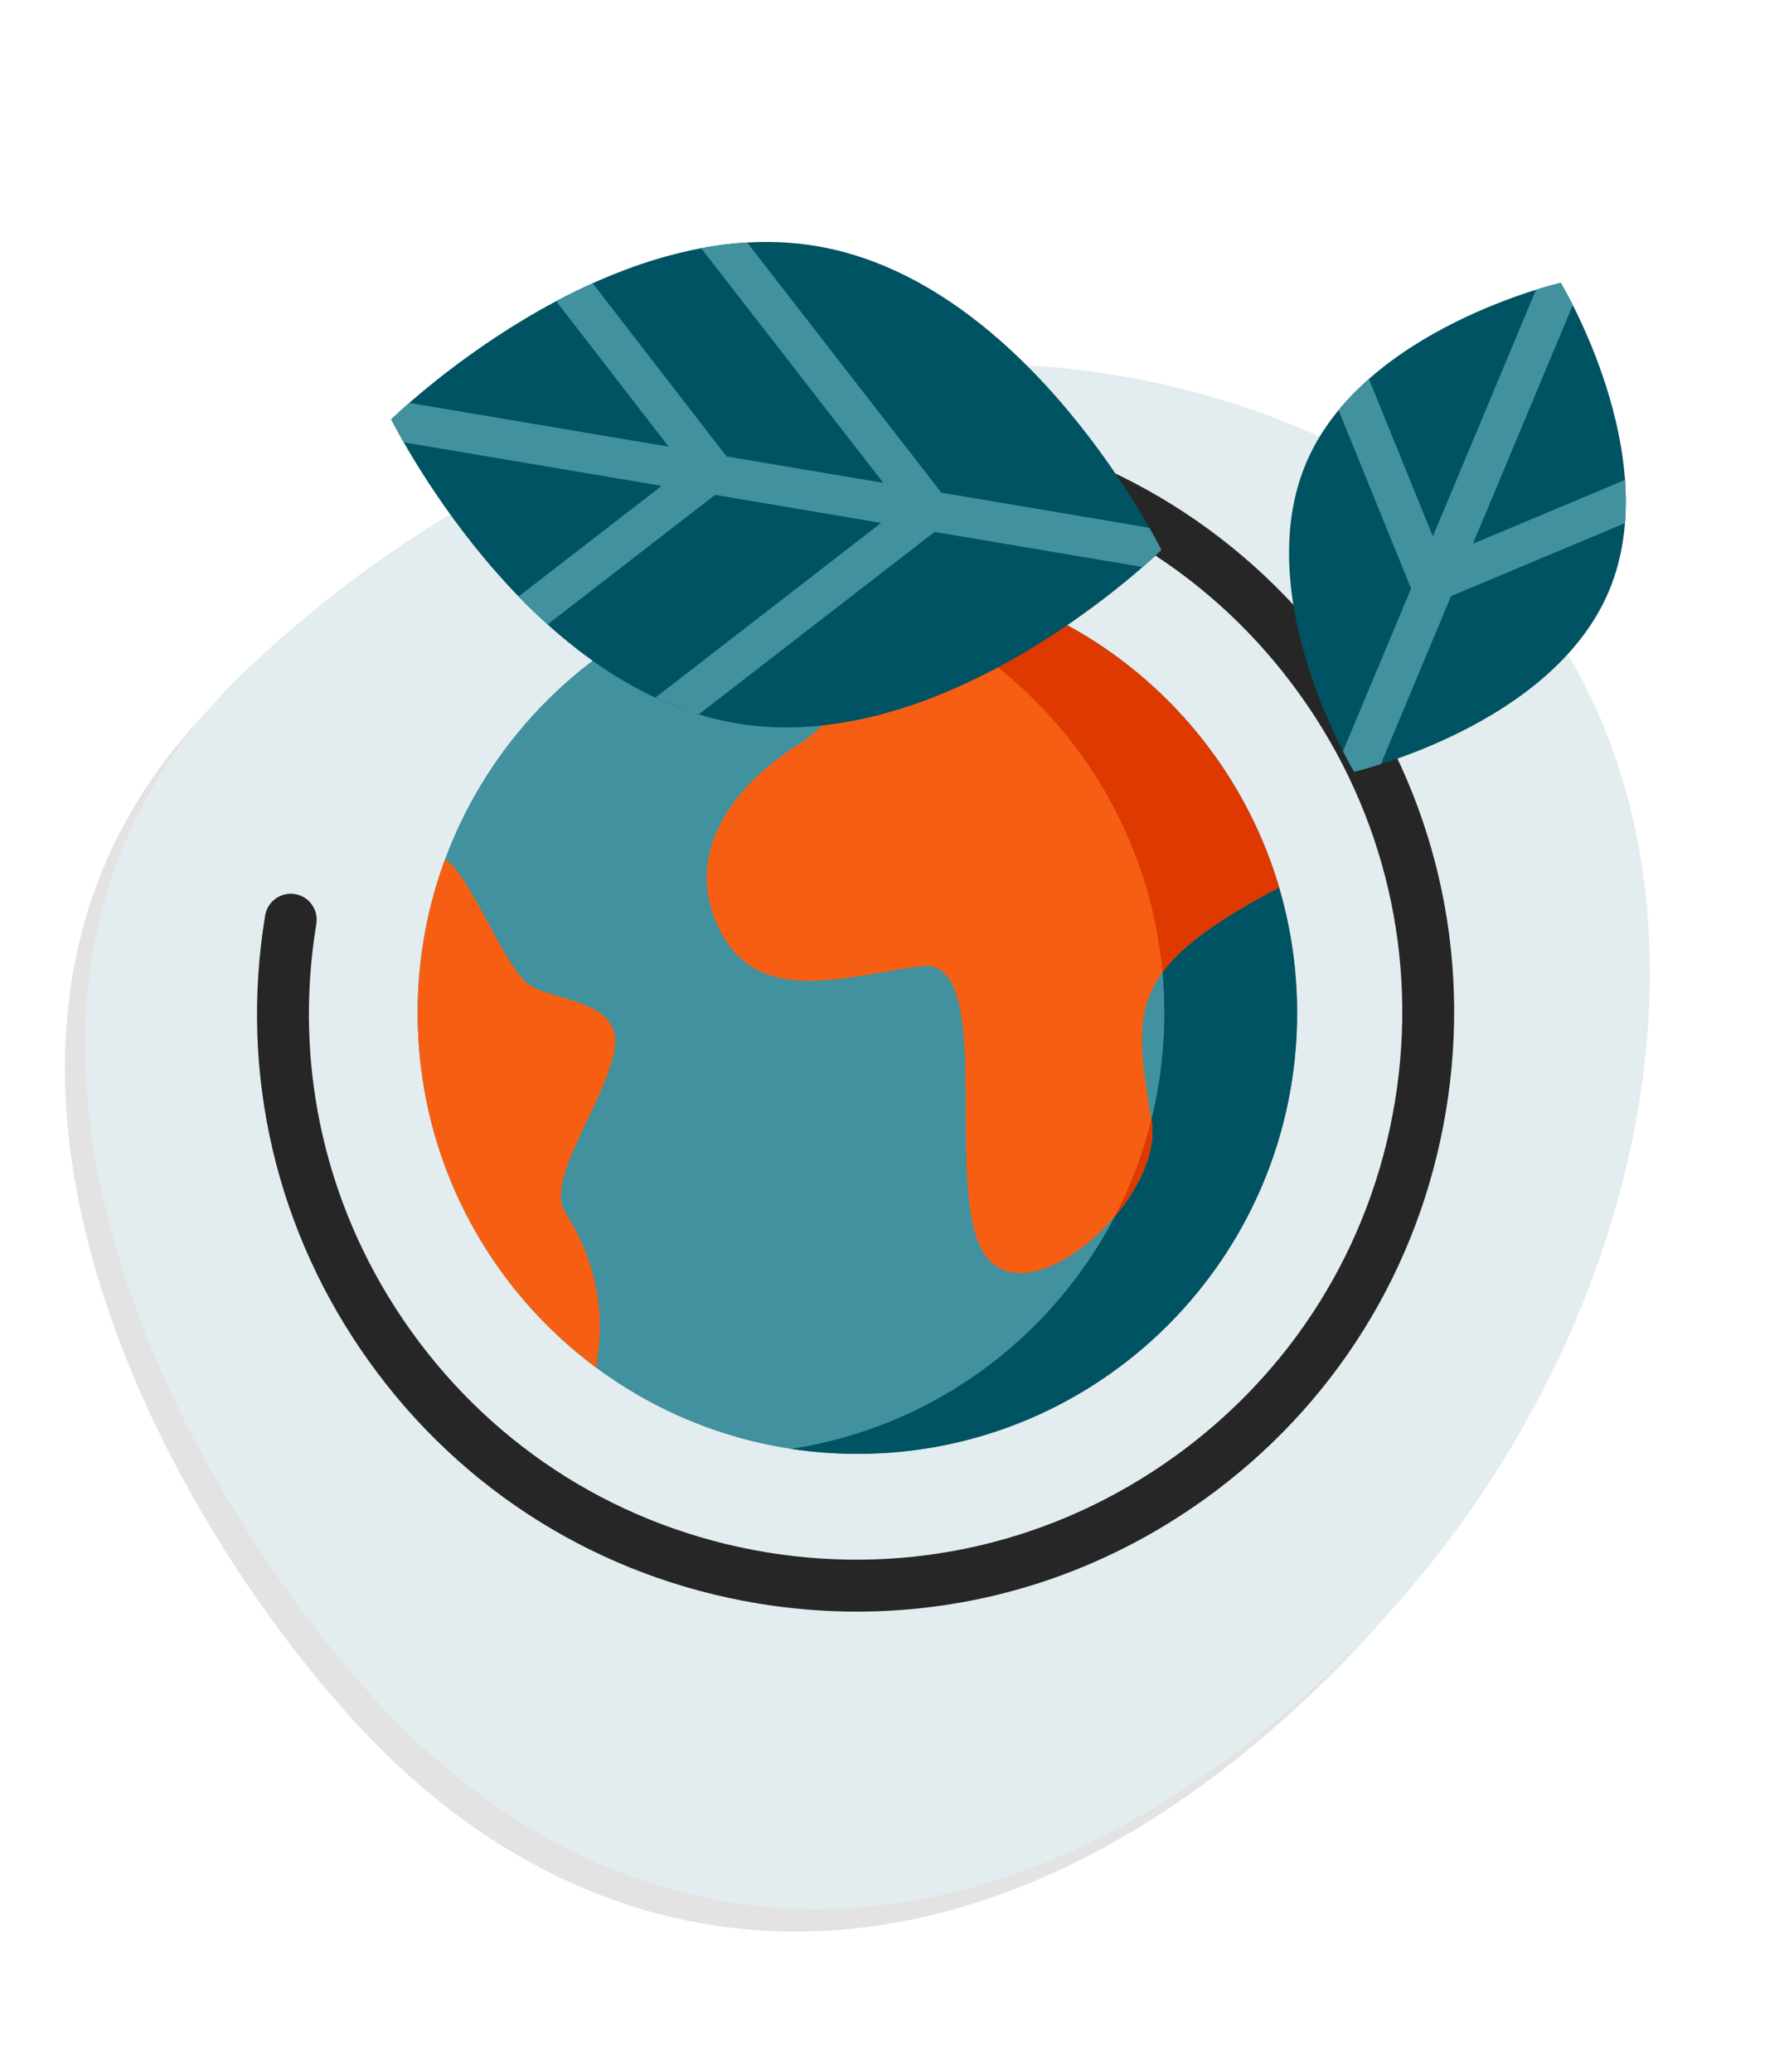 <?xml version="1.0" encoding="UTF-8"?>
<svg width="118px" height="137px" viewBox="0 0 118 137" version="1.1" xmlns="http://www.w3.org/2000/svg" xmlns:xlink="http://www.w3.org/1999/xlink">
    <title>Artboard</title>
    <defs>
        <path d="M120.766,80.091 C123.118,110.926 87.881,123.312 68.186,124.99 C43.167,127.121 24.775,110.658 22.988,79.495 C21.132,47.069 42.918,14.924 72.813,19.636 C98.993,24.927 118.444,49.655 120.766,80.091 Z" id="path-1"></path>
        <filter x="-7.1%" y="-4.7%" width="114.3%" height="113.2%" filterUnits="objectBoundingBox" id="filter-2">
            <feMorphology radius="1" operator="erode" in="SourceAlpha" result="shadowSpreadOuter1"></feMorphology>
            <feOffset dx="0" dy="2" in="shadowSpreadOuter1" result="shadowOffsetOuter1"></feOffset>
            <feGaussianBlur stdDeviation="3" in="shadowOffsetOuter1" result="shadowBlurOuter1"></feGaussianBlur>
            <feColorMatrix values="0 0 0 0 0   0 0 0 0 0   0 0 0 0 0  0 0 0 0.2 0" type="matrix" in="shadowBlurOuter1"></feColorMatrix>
        </filter>
    </defs>
    <g id="Artboard" stroke="none" stroke-width="1" fill="none" fill-rule="evenodd">
        <g id="Group" transform="translate(-14, -1)">
            <g id="Fill-1-Copy-3" opacity="0.11" transform="translate(71.878, 72.174) scale(-1, 1) rotate(-42) translate(-71.878, -72.174) ">
                <use fill="black" fill-opacity="1" filter="url(#filter-2)" xlink:href="#path-1"></use>
                <use fill="#005362" fill-rule="evenodd" xlink:href="#path-1"></use>
            </g>
            <g id="Group-28" transform="translate(31, 17)">
                <path d="M68.797,50.982 C68.797,34.876 55.775,21.818 39.711,21.818 C23.647,21.818 10.624,34.876 10.624,50.982 C10.624,67.088 23.647,80.145 39.711,80.145 C55.775,80.145 68.797,67.088 68.797,50.982" id="Fill-1" fill="#41919F"></path>
                <path d="M39.711,21.818 C38.218,21.818 36.751,21.931 35.319,22.149 C49.299,24.272 60.013,36.372 60.013,50.982 C60.013,65.591 49.299,77.692 35.319,79.814 C36.751,80.032 38.218,80.145 39.711,80.145 C55.775,80.145 68.797,67.088 68.797,50.982 C68.797,34.875 55.775,21.818 39.711,21.818" id="Fill-3" fill="#005362"></path>
                <path d="M35.93,33.153 C31.45,35.961 28.089,40.452 30.609,45.507 C33.13,50.56 38.73,48.594 43.911,47.894 C49.092,47.191 45.172,63.196 48.252,67.126 C51.332,71.058 60.013,63.196 59.174,58.142 C57.93,50.658 57.493,48.032 67.575,42.699 L67.602,42.688 C64.203,31.183 53.917,22.645 41.532,21.878 L41.531,21.922 C41.531,21.922 40.41,30.345 35.93,33.153" id="Fill-5" fill="#F65F13"></path>
                <path d="M57.935,28.253 C57.937,28.254 57.939,28.256 57.941,28.258 C57.939,28.256 57.937,28.255 57.935,28.253" id="Fill-7" fill="#BAEB6C"></path>
                <path d="M61.491,31.655 C61.491,31.655 61.492,31.656 61.492,31.656 C61.492,31.655 61.492,31.655 61.491,31.655" id="Fill-9" fill="#BAEB6C"></path>
                <path d="M20.388,64.178 C19.042,62.126 22.768,57.299 23.608,53.649 C24.449,49.999 19.408,50.28 17.867,49.016 C16.327,47.752 14.227,42.277 12.686,41.013 L12.44,40.82 C11.267,43.984 10.624,47.407 10.624,50.981 C10.624,60.621 15.289,69.167 22.479,74.476 L22.488,73.865 C22.488,73.865 23.608,69.092 20.388,64.178" id="Fill-11" fill="#F65F13"></path>
                <path d="M59.174,58.141 C59.168,58.104 59.162,58.069 59.155,58.032 C58.599,60.28 57.782,62.426 56.739,64.433 C58.394,62.481 59.499,60.1 59.174,58.141" id="Fill-13" fill="#DD3900"></path>
                <path d="M41.532,21.877 L41.531,21.921 C41.531,21.921 41.437,22.624 41.197,23.69 C51.396,27.551 58.864,36.993 59.891,48.303 C61.177,46.545 63.528,44.84 67.574,42.699 L67.602,42.689 C64.203,31.182 53.917,22.644 41.532,21.877" id="Fill-15" fill="#DD3900"></path>
                <g id="Group-19" transform="translate(0, 11.577)" fill="#262626">
                    <path d="M71.767,16.358 C65.61,7.764 56.474,2.083 46.041,0.36 C45.112,0.206 44.224,0.839 44.069,1.773 C43.995,2.225 44.1,2.679 44.368,3.052 C44.635,3.424 45.031,3.67 45.483,3.745 C55.011,5.318 63.355,10.507 68.978,18.356 C74.602,26.204 76.834,35.773 75.261,45.3 C73.689,54.812 68.496,63.151 60.639,68.782 C52.781,74.413 43.214,76.646 33.702,75.077 C24.174,73.503 15.83,68.314 10.205,60.465 C4.581,52.617 2.35,43.047 3.923,33.521 C3.998,33.068 3.892,32.614 3.625,32.242 C3.358,31.869 2.962,31.623 2.51,31.549 C2.061,31.475 1.606,31.58 1.233,31.847 C0.859,32.114 0.613,32.51 0.538,32.962 C-1.185,43.392 1.258,53.87 7.416,62.463 C13.574,71.057 22.711,76.738 33.142,78.461 C35.304,78.818 37.501,79 39.675,79 C47.931,79 55.874,76.435 62.646,71.584 C71.241,65.426 76.923,56.29 78.645,45.859 C80.368,35.428 77.925,24.951 71.767,16.358" id="Fill-17"></path>
                </g>
                <path d="M31.672,31.827 C17.606,29.44 8.88,11.731 8.88,11.731 C8.88,11.731 22.96,-2.11 37.026,0.276 C51.091,2.662 59.817,20.372 59.817,20.372 C59.817,20.372 45.737,34.213 31.672,31.827" id="Fill-20" fill="#005362"></path>
                <path d="M59.022,18.901 L45.267,16.581 L32.418,0.037 C31.394,0.098 30.378,0.229 29.376,0.416 L41.427,15.932 L31.055,14.184 L22.205,2.732 C21.375,3.107 20.567,3.506 19.789,3.917 L27.224,13.537 L10.074,10.643 C9.304,11.316 8.881,11.732 8.881,11.732 C8.881,11.732 9.164,12.303 9.706,13.254 L26.763,16.131 L17.303,23.445 C17.912,24.073 18.551,24.694 19.219,25.294 L30.299,16.727 L41.279,18.581 L26.346,30.134 C27.273,30.567 28.231,30.942 29.219,31.242 L44.815,19.177 L58.58,21.5 C59.377,20.803 59.817,20.372 59.817,20.372 C59.817,20.372 59.545,19.82 59.022,18.901" id="Fill-22" fill="#41919F"></path>
                <path d="M69.384,14.637 C73.157,5.708 86.231,2.702 86.231,2.702 C86.231,2.702 93.188,14.172 89.414,23.101 C85.642,32.03 72.567,35.035 72.567,35.035 C72.567,35.035 65.611,23.565 69.384,14.637" id="Fill-24" fill="#005362"></path>
                <path d="M90.483,15.737 L80.429,19.954 L87.03,4.174 C86.558,3.24 86.231,2.702 86.231,2.702 C86.231,2.702 85.609,2.846 84.597,3.162 L77.775,19.471 L73.545,9.062 C72.828,9.695 72.152,10.382 71.539,11.126 L76.332,22.92 L71.83,33.685 C72.269,34.543 72.567,35.035 72.567,35.035 C72.567,35.035 73.243,34.88 74.33,34.535 L78.98,23.42 L90.479,18.597 C90.555,17.641 90.551,16.683 90.483,15.737" id="Fill-26" fill="#41919F"></path>
            </g>
        </g>
    </g>
</svg>